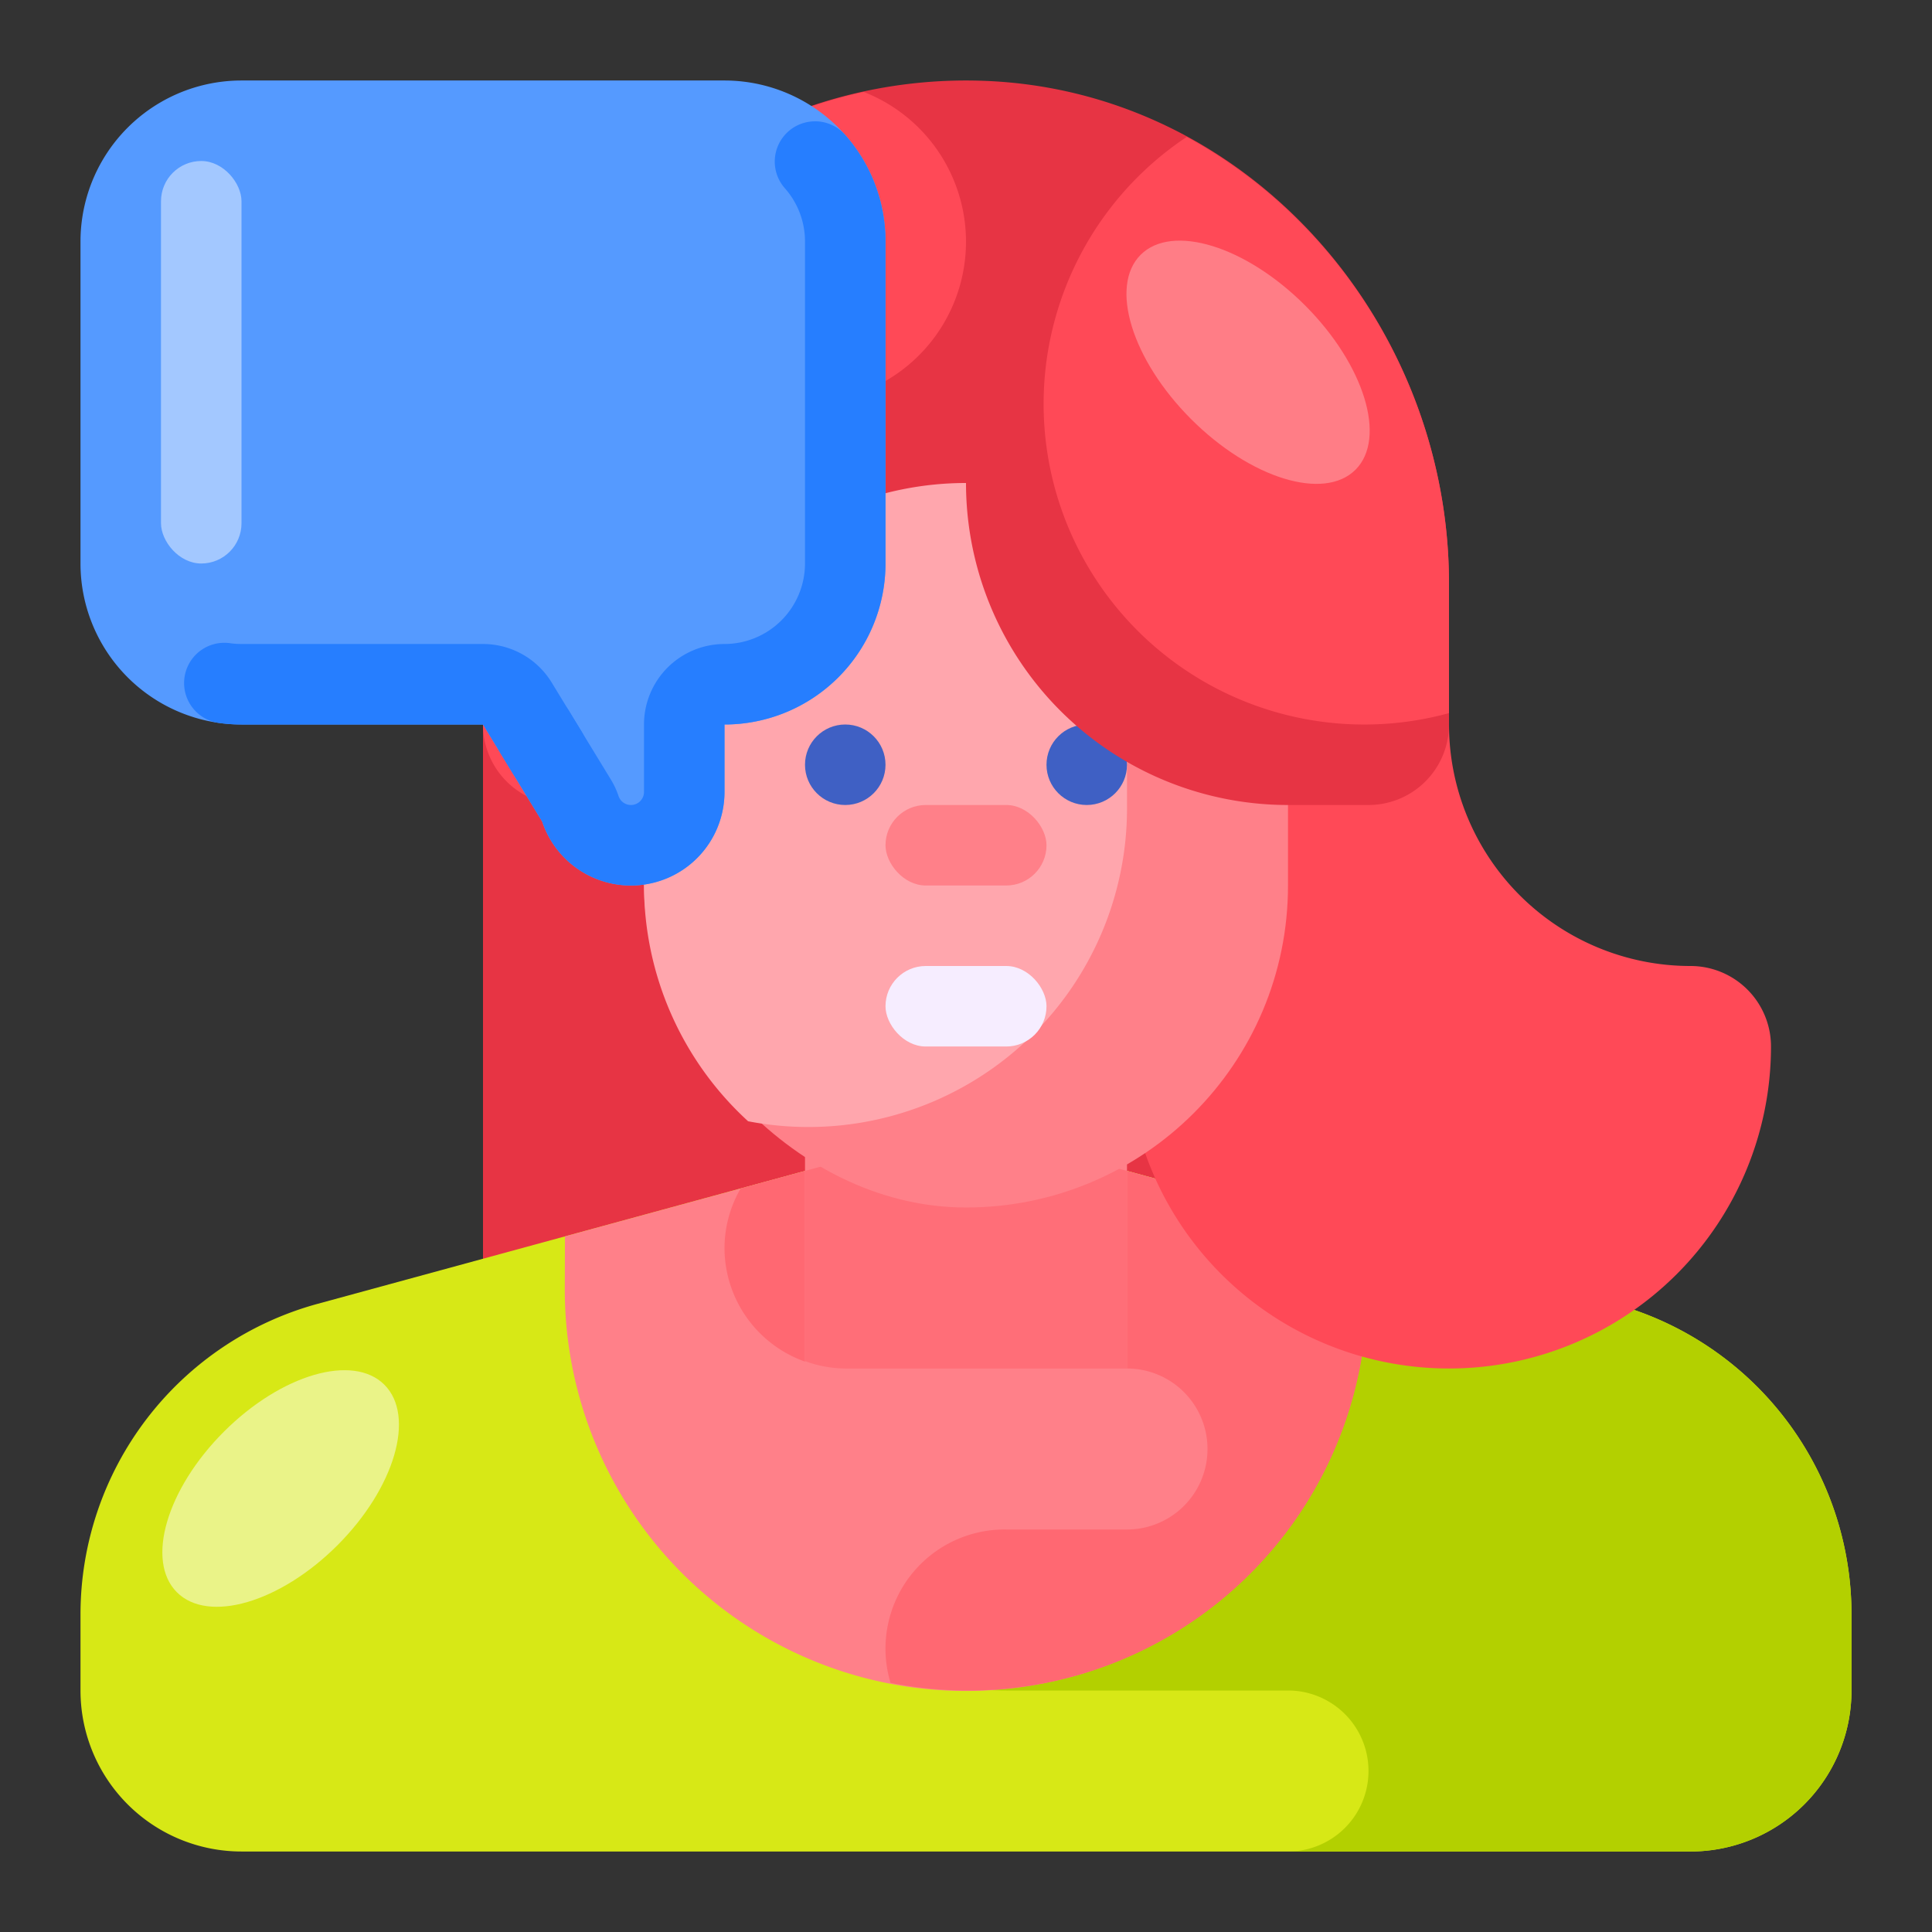 <svg xmlns="http://www.w3.org/2000/svg" viewBox="0 0 512 512">
  <rect x="0" y="0" width="512" height="512" fill="#333333" stroke="none"/>
  <defs>
    <style>
      .cls-1 {
        fill: #e73444;
      }

      .cls-2 {
        fill: #d7e816;
      }

      .cls-3 {
        fill: #b3d000;
      }

      .cls-4 {
        fill: #ff8089;
      }

      .cls-5 {
        fill: #ff6872;
      }

      .cls-6 {
        fill: #ff6e78;
      }

      .cls-7 {
        fill: #ff4957;
      }

      .cls-8 {
        fill: #ffa6ad;
      }

      .cls-9 {
        fill: #3f60c4;
      }

      .cls-10 {
        fill: #f6edff;
      }

      .cls-11 {
        fill: #559aff;
      }

      .cls-12 {
        fill: #267eff;
      }

      .cls-13 {
        fill: #eaf388;
      }

      .cls-14 {
        fill: #ff7d86;
      }

      .cls-15 {
        fill: #a3c8ff;
      }
    </style>
  </defs>
  <title>E Commerce_512px</title>
  <g id="Customer_Services" data-name="Customer Services">
    <g>
      <g>
        <path class="cls-1" d="M277.333,341.333H128V192H341.333v85.333A64,64,0,0,1,277.333,341.333Z"/>
        <path class="cls-2" d="M256,298.667,84.214,345.517a85.333,85.333,0,0,0-62.881,82.327V448A42.667,42.667,0,0,0,64,490.667H448A42.667,42.667,0,0,0,490.667,448V427.844A85.333,85.333,0,0,0,427.786,345.517Z"/>
        <path class="cls-3" d="M427.786,345.517,258.879,299.452C221.355,303.397,192,334.764,192,373.333A74.667,74.667,0,0,0,266.667,448h74.667a21.333,21.333,0,1,1,0,42.667H448A42.667,42.667,0,0,0,490.667,448V427.844A85.333,85.333,0,0,0,427.786,345.517Z"/>
        <path class="cls-4" d="M149.676,341.333a106.325,106.325,0,1,0,212.648,0l-.044-13.681L256,298.667,149.72,327.652Z"/>
        <path class="cls-5" d="M192,330.667a32,32,0,0,0,32,32h74.667a21.333,21.333,0,1,1,0,42.667h-32a31.566,31.566,0,0,0-30.668,40.646A105.747,105.747,0,0,0,362.324,341.333l-.044-13.681L256,298.667l-59.717,16.286A31.657,31.657,0,0,0,192,330.667Z"/>
        <rect class="cls-4" x="213.333" y="234.667" width="85.333" height="149.333"/>
        <path class="cls-6" d="M213.333,310.303v50.405A31.701,31.701,0,0,0,224,362.667h74.667V310.303L256,298.667Z"/>
        <path class="cls-7" d="M384,362.667h0a85.333,85.333,0,0,0,85.333-85.333v-0A21.333,21.333,0,0,0,448,256h-0A64,64,0,0,1,384,192V192H298.667v85.333A85.333,85.333,0,0,0,384,362.667Z"/>
        <rect class="cls-4" x="170.667" y="85.333" width="170.667" height="234.667" rx="85.333" ry="85.333"/>
        <path class="cls-8" d="M170.667,170.667v64a84.826,84.826,0,0,0,27.589,62.48,84.444,84.444,0,0,0,100.411-83.814v-64a84.824,84.824,0,0,0-27.587-62.48,84.445,84.445,0,0,0-100.413,83.814Z"/>
        <circle class="cls-9" cx="288" cy="202.667" r="10.667"/>
        <circle class="cls-9" cx="224" cy="202.667" r="10.667"/>
        <rect class="cls-10" x="234.667" y="256" width="42.667" height="21.333" rx="10.667" ry="10.667"/>
        <rect class="cls-4" x="234.667" y="213.333" width="42.667" height="21.333" rx="10.667" ry="10.667"/>
        <path class="cls-1" d="M259.937,21.393c70.056,2.102,124.063,63.221,124.063,133.308L384,192a21.333,21.333,0,0,1-21.333,21.333H341.333A85.333,85.333,0,0,1,256,128V128a85.333,85.333,0,0,0-85.333,85.333H128v-64A128.001,128.001,0,0,1,259.937,21.393Z"/>
        <path class="cls-7" d="M170.667,192V149.333a42.667,42.667,0,0,1,42.667-42.667A42.614,42.614,0,0,0,228.901,24.363,127.933,127.933,0,0,0,128,149.333V192a21.333,21.333,0,0,0,42.667,0Z"/>
      </g>
      <path class="cls-11" d="M192,21.333H64A42.666,42.666,0,0,0,21.333,64v85.333A42.667,42.667,0,0,0,64,192h64l15.682,25.712A24.795,24.795,0,0,0,192,209.871V192a42.667,42.667,0,0,0,42.667-42.667V64A42.666,42.666,0,0,0,192,21.333Z"/>
      <path class="cls-12" d="M215.985,32.153a10.667,10.667,0,0,0-7.989,17.731A21.297,21.297,0,0,1,213.333,64v85.333A21.357,21.357,0,0,1,192,170.667,21.334,21.334,0,0,0,170.667,192v17.871a3.461,3.461,0,0,1-6.745,1.095,21.36,21.36,0,0,0-2.026-4.362L150.835,188.47a10.667,10.667,0,0,0-18.22,11.097l11.067,18.146h0A24.795,24.795,0,0,0,192,209.871V192h0a42.667,42.667,0,0,0,42.667-42.667V63.912l-0-.045v-.066l-0-.028V63.735l-0-.031-0-.035-0-.03-0-.037v-.029l-.001-.037-0-.029-0-.037-0-.031-.001-.037-0-.028-.001-.041-0-.026-.001-.05v-.016l-.001-.065-0-.024-.001-.043-.001-.025-.001-.041-.001-.026-.001-.042-.001-.026-.001-.039-.001-.03-.001-.037-.001-.03-.001-.037-.001-.029-.001-.038-.001-.029-.001-.036-.001-.03-.001-.04-.001-.026-.002-.047-.001-.019-.002-.066-.001-.012-.002-.054-.001-.024-.002-.042-.001-.026-.002-.041-.001-.026-.002-.04-.001-.026-.002-.04-.001-.027-.002-.04-.001-.025-.002-.041-.001-.027-.002-.039-.001-.027-.002-.035-.002-.032-.002-.038-.001-.026-.003-.056-.001-.009-.004-.065-.001-.023-.002-.041-.001-.027-.003-.041-.001-.024-.002-.041-.002-.028L234.585,61.34l-.002-.03-.002-.034-.002-.032-.002-.036-.002-.028-.002-.038-.002-.029-.003-.038-.002-.027-.003-.041-.002-.024-.004-.053-.001-.012-.005-.065-.002-.023-.003-.043-.002-.026-.003-.038-.002-.031-.003-.035-.002-.031-.003-.034-.003-.032-.003-.034-.002-.029-.003-.036-.003-.03-.003-.036-.002-.028-.003-.036-.002-.029-.003-.036-.002-.029-.004-.038-.002-.028-.006-.064-0-.003-.006-.062-.002-.02-.004-.046-.002-.023-.004-.041-.003-.029-.004-.036-.003-.031-.003-.032-.003-.032-.003-.033-.003-.033-.003-.029-.004-.036-.003-.028-.004-.036-.003-.029-.004-.035-.003-.03-.004-.035-.002-.021c-.005-.049-.01-.097-.016-.146l-.002-.022-.004-.038-.003-.027-.004-.036-.003-.028-.004-.036-.003-.029-.004-.033-.004-.031-.004-.035-.003-.028-.004-.036-.003-.028-.005-.037-.003-.026-.005-.037-.003-.028-.005-.036-.003-.022-.019-.149-.002-.017-.005-.039-.003-.025-.005-.037-.004-.027-.005-.037-.004-.025-.005-.038-.004-.028-.005-.036-.003-.025-.006-.039-.003-.025-.005-.039-.004-.024-.005-.039-.004-.026-.005-.038-.003-.021-.006-.042-.001-.01c-.008-.055-.016-.111-.024-.166l-.001-.009-.007-.045-.003-.019-.006-.043-.003-.02-.007-.042-.003-.021-.007-.043-.003-.02-.007-.041-.003-.022-.007-.041-.003-.021-.007-.041-.003-.021-.007-.044-.002-.013-.008-.048-.002-.011c-.009-.056-.018-.111-.027-.167l-.001-.006-.007-.045-.003-.019-.007-.041-.004-.022-.007-.041-.004-.022-.007-.04-.004-.022-.007-.04-.004-.023-.007-.038-.004-.024-.007-.039-.004-.023-.007-.04-.003-.017-.008-.047-0-.003c-.011-.06-.021-.118-.032-.178v-.001l-.009-.049-.002-.013-.008-.043-.004-.02-.007-.039-.005-.024-.007-.041-.004-.02-.008-.043-.003-.017-.009-.045-.003-.017-.008-.044-.004-.019-.009-.045-.002-.012-.01-.051-.001-.003c-.023-.118-.047-.235-.071-.353l-.001-.006-.011-.052-.002-.009-.01-.05-.002-.011-.01-.049-.003-.012-.01-.048-.003-.015-.01-.048-.001-.007c-.029-.136-.059-.274-.09-.409l-.001-.004-.012-.055-.001-.006-.012-.053-.002-.007-.012-.053-.002-.006-.012-.053-.002-.007c-.045-.196-.091-.392-.139-.587l-0-.001-.014-.058-0-.001-.014-.056-.001-.005c-.058-.235-.118-.468-.181-.702l-0-.001c-.062-.234-.126-.467-.193-.699v-0a42.497,42.497,0,0,0-6.002-12.642l-.002-.002q-.134-.193-.271-.384v-0l-.031-.043-.005-.007-.028-.039-.008-.011-.026-.036-.01-.014-.025-.034-.012-.016-.023-.033-.011-.016-.025-.035-.01-.014-.026-.036-.009-.012-.027-.038-.006-.009-.085-.117-.015-.02-.017-.023-.02-.027-.018-.024-.019-.025-.017-.023-.02-.027-.018-.024-.019-.026-.017-.023-.019-.026-.019-.025-.019-.025-.017-.023-.021-.028-.016-.022-.023-.031-.013-.017-.026-.035-.011-.015c-.038-.05-.076-.099-.114-.149l-.006-.008-.031-.04-.011-.014-.028-.037-.008-.011-.029-.038-.009-.012-.031-.039-.007-.01-.03-.039-.009-.012-.032-.041-.006-.008-.035-.045-.002-.003q-.813-1.041-1.688-2.03a10.641,10.641,0,0,0-7.972-3.575Z"/>
      <ellipse class="cls-13" cx="74.374" cy="394.469" rx="38.886" ry="21.28" transform="translate(-257.148 168.127) rotate(-45)"/>
      <path class="cls-7" d="M314.495,36.286A84.965,84.965,0,0,0,384,188.983V154.701C384,104.397,356.1,58.846,314.495,36.286Z"/>
      <ellipse class="cls-14" cx="330.754" cy="96" rx="21.333" ry="40.27" transform="translate(28.993 261.996) rotate(-45)"/>
      <rect class="cls-15" x="42.667" y="42.667" width="21.333" height="106.667" rx="10.667" ry="10.667"/>
      <path class="cls-12" d="M59.445,170.347a10.667,10.667,0,0,0-1.489,21.228l.01.001.077.011.035.005.043.006.042.006.032.004.089.012.023.003.057.007.012.001c.062.008.127.017.189.025l.005.001q1.664.211,3.368.293l.012 0c.062.003.125.006.188.008l.016.001.058.002.017.001.107.004.02.001.052.002.029.001.051.002.027.001.086.003.038.001.045.001.04.001.062.002.053.001.039.001.047.001.036.001.075.002.032.001.055.001.035.001.056.001.029 0.0.079.001.029 0.0.059.001.028 0.0.083.001h.012l.073.001.029 0.0.066 0.0.019 0.0.085 0.0.021 0.0.067 0h.024L64,192h64v0l0.0.001,7.97,13.068a10.667,10.667,0,0,0,18.197-11.135l-7.955-13.042A21.333,21.333,0,0,0,128,170.667H64a21.706,21.706,0,0,1-3.046-.213,10.721,10.721,0,0,0-1.509-.107Z"/>
    </g>
  </g>
</svg>
